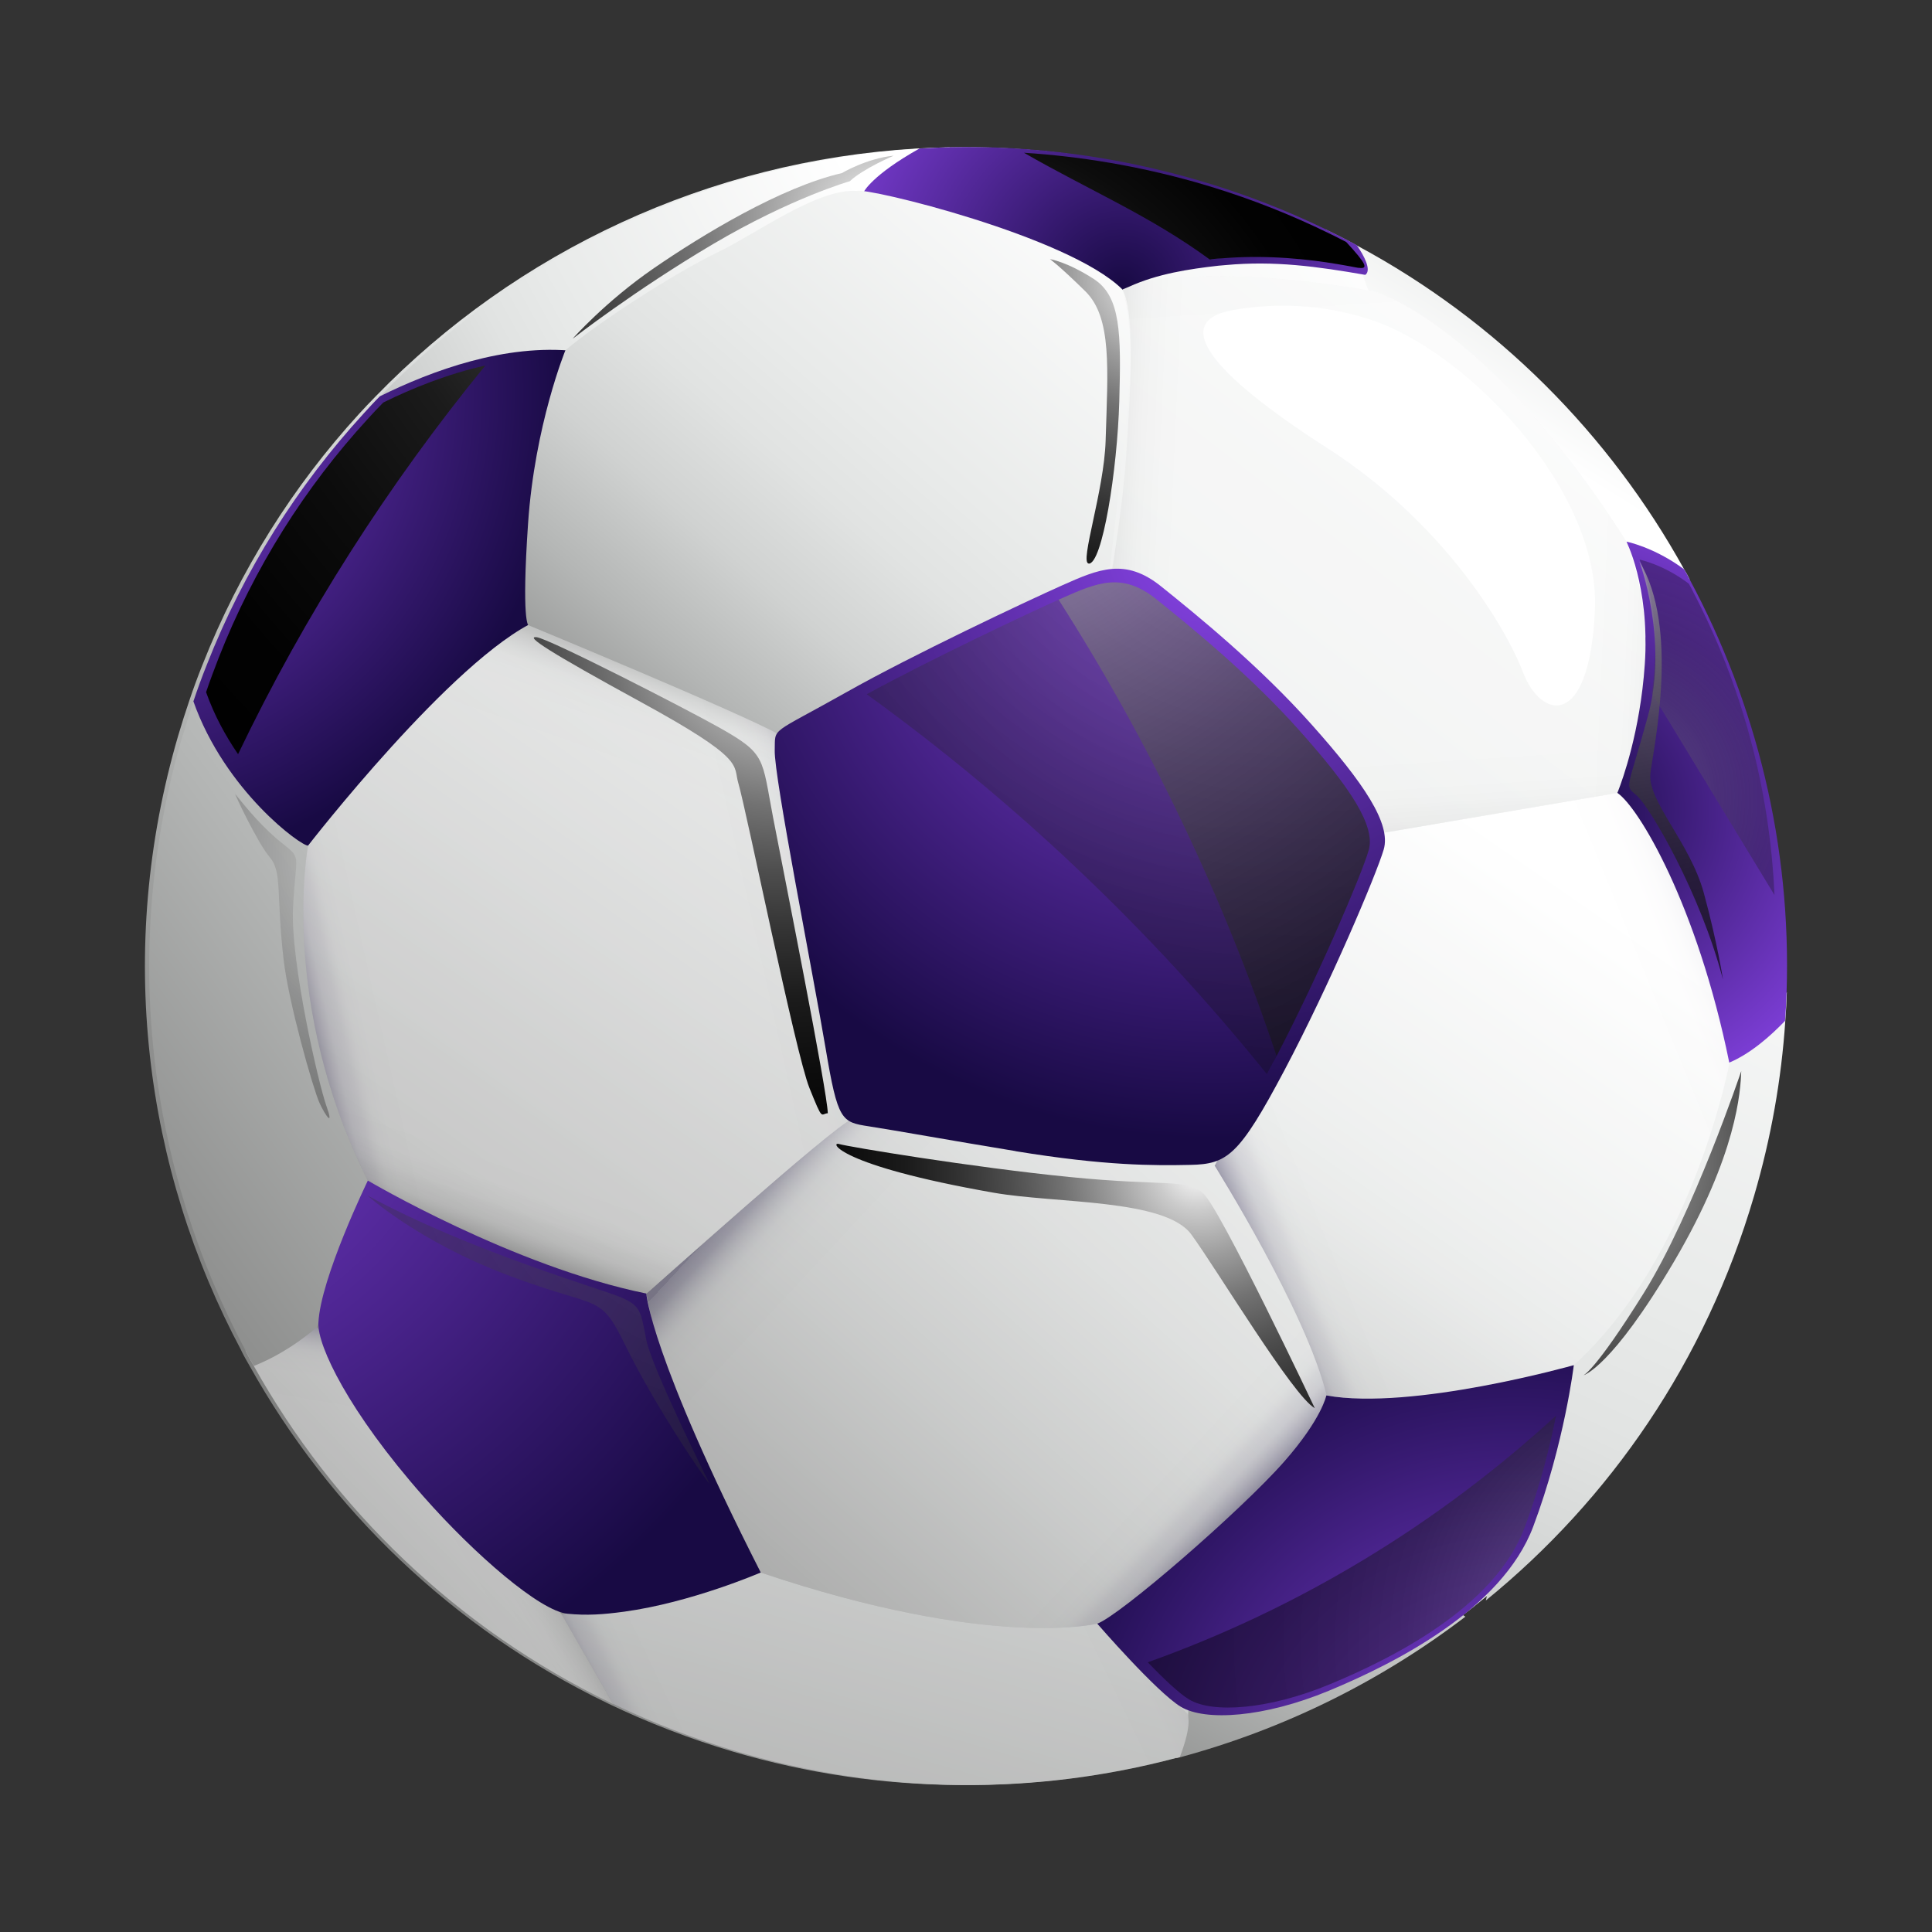 <?xml version="1.0" encoding="UTF-8"?>
<svg xmlns="http://www.w3.org/2000/svg" xmlns:xlink="http://www.w3.org/1999/xlink" version="1.1" viewBox="0 0 150 150">
  <rect x="0" y="0" width="150" height="150" fill="#333333" stroke="none"/>
  <defs>
    <style>
      .cls-1 {
        fill: url(#linear-gradient-21);
        opacity: .05;
      }

      .cls-1, .cls-2, .cls-3, .cls-4, .cls-5, .cls-6, .cls-7, .cls-8, .cls-9, .cls-10, .cls-11, .cls-12, .cls-13, .cls-14, .cls-15, .cls-16, .cls-17, .cls-18, .cls-19, .cls-20, .cls-21, .cls-22, .cls-23, .cls-24, .cls-25, .cls-26, .cls-27, .cls-28, .cls-29, .cls-30, .cls-31, .cls-32, .cls-33, .cls-34, .cls-35, .cls-36, .cls-37, .cls-38, .cls-39, .cls-40, .cls-41, .cls-42, .cls-43 {
        stroke-width: 0px;
      }

      .cls-1, .cls-2, .cls-5, .cls-8, .cls-9, .cls-10, .cls-11, .cls-23, .cls-24, .cls-37 {
        mix-blend-mode: multiply;
      }

      .cls-2 {
        fill: url(#linear-gradient-20);
        opacity: .1;
      }

      .cls-3 {
        fill: url(#radial-gradient-2);
      }

      .cls-3, .cls-4, .cls-13, .cls-14, .cls-22, .cls-29, .cls-30, .cls-31, .cls-32, .cls-33, .cls-34, .cls-35, .cls-36, .cls-43 {
        mix-blend-mode: screen;
      }

      .cls-4 {
        fill: url(#radial-gradient-9);
      }

      .cls-5 {
        fill: url(#linear-gradient-6);
        opacity: .2;
      }

      .cls-6 {
        fill: url(#linear-gradient);
      }

      .cls-7 {
        fill: url(#radial-gradient);
      }

      .cls-8 {
        fill: url(#linear-gradient-13);
      }

      .cls-8, .cls-9, .cls-10, .cls-11, .cls-13, .cls-23, .cls-24, .cls-30, .cls-37 {
        opacity: .3;
      }

      .cls-9 {
        fill: url(#linear-gradient-15);
      }

      .cls-10 {
        fill: url(#linear-gradient-18);
      }

      .cls-11 {
        fill: url(#linear-gradient-17);
      }

      .cls-12 {
        fill: url(#radial-gradient-10);
      }

      .cls-13 {
        fill: url(#radial-gradient-7);
      }

      .cls-14 {
        fill: url(#radial-gradient-19);
        opacity: .7;
      }

      .cls-15 {
        fill: url(#linear-gradient-11);
      }

      .cls-16 {
        fill: url(#linear-gradient-12);
      }

      .cls-17 {
        fill: url(#linear-gradient-10);
      }

      .cls-18 {
        fill: url(#linear-gradient-16);
      }

      .cls-19 {
        fill: url(#linear-gradient-19);
      }

      .cls-20 {
        fill: url(#linear-gradient-14);
      }

      .cls-21 {
        fill: url(#linear-gradient-22);
      }

      .cls-22 {
        fill: url(#radial-gradient-5);
        opacity: .4;
      }

      .cls-23 {
        fill: url(#linear-gradient-4);
      }

      .cls-24 {
        fill: url(#linear-gradient-7);
      }

      .cls-25 {
        fill: url(#radial-gradient-3);
      }

      .cls-26 {
        fill: url(#radial-gradient-4);
      }

      .cls-27 {
        fill: url(#radial-gradient-6);
      }

      .cls-28 {
        fill: url(#radial-gradient-8);
      }

      .cls-29 {
        fill: url(#radial-gradient-12);
        opacity: .6;
      }

      .cls-30 {
        fill: url(#radial-gradient-11);
      }

      .cls-31 {
        fill: #fff;
      }

      .cls-32 {
        fill: url(#radial-gradient-17);
      }

      .cls-33 {
        fill: url(#radial-gradient-14);
      }

      .cls-34 {
        fill: url(#radial-gradient-13);
      }

      .cls-35 {
        fill: url(#radial-gradient-15);
      }

      .cls-36 {
        fill: url(#radial-gradient-16);
      }

      .cls-37 {
        fill: url(#radial-gradient-18);
      }

      .cls-38 {
        fill: url(#linear-gradient-2);
      }

      .cls-39 {
        fill: url(#linear-gradient-3);
      }

      .cls-40 {
        fill: url(#linear-gradient-8);
      }

      .cls-41 {
        fill: url(#linear-gradient-9);
      }

      .cls-42 {
        fill: url(#linear-gradient-5);
      }

      .cls-43 {
        fill: url(#radial-gradient-20);
        opacity: .5;
      }

      .cls-44 {
        isolation: isolate;
      }
    </style>
    <linearGradient id="linear-gradient" x1="475.01" y1="222" x2="383.24" y2="139.34" gradientTransform="translate(519.32 -62.17) rotate(-174.34) scale(1 -1)" gradientUnits="userSpaceOnUse">
      <stop offset="0" stop-color="#7f807f"/>
      <stop offset=".06" stop-color="#8e8f8e"/>
      <stop offset=".22" stop-color="#b4b6b5"/>
      <stop offset=".36" stop-color="#d0d2d1"/>
      <stop offset=".49" stop-color="#e1e3e2"/>
      <stop offset=".59" stop-color="#e8eae9"/>
      <stop offset="1" stop-color="#fff"/>
    </linearGradient>
    <linearGradient id="linear-gradient-2" x1="404.44" y1="250.62" x2="367.66" y2="172.69" xlink:href="#linear-gradient"/>
    <linearGradient id="linear-gradient-3" x1="435.99" y1="266.21" x2="402.09" y2="86.04" xlink:href="#linear-gradient"/>
    <linearGradient id="linear-gradient-4" x1="409.43" y1="223.96" x2="448" y2="247.32" gradientTransform="translate(519.32 -62.17) rotate(-174.34) scale(1 -1)" gradientUnits="userSpaceOnUse">
      <stop offset="0" stop-color="#180a44"/>
      <stop offset="0" stop-color="#3c3061"/>
      <stop offset=".02" stop-color="#645b82"/>
      <stop offset=".03" stop-color="#8982a0"/>
      <stop offset=".04" stop-color="#a9a4b9"/>
      <stop offset=".05" stop-color="#c4c0cf"/>
      <stop offset=".06" stop-color="#d9d7e1"/>
      <stop offset=".07" stop-color="#eae9ee"/>
      <stop offset=".09" stop-color="#f6f5f7"/>
      <stop offset=".12" stop-color="#fdfcfd"/>
      <stop offset=".17" stop-color="#fff"/>
      <stop offset=".87" stop-color="#fff"/>
      <stop offset=".9" stop-color="#fcfcfd"/>
      <stop offset=".92" stop-color="#f4f4f6"/>
      <stop offset=".93" stop-color="#e7e5eb"/>
      <stop offset=".94" stop-color="#d4d1dc"/>
      <stop offset=".96" stop-color="#bbb7c8"/>
      <stop offset=".97" stop-color="#9d97af"/>
      <stop offset=".98" stop-color="#787092"/>
      <stop offset=".99" stop-color="#4e4470"/>
      <stop offset="1" stop-color="#20134b"/>
      <stop offset="1" stop-color="#180a44"/>
    </linearGradient>
    <linearGradient id="linear-gradient-5" x1="468.78" y1="231.35" x2="410.36" y2="162.75" xlink:href="#linear-gradient"/>
    <linearGradient id="linear-gradient-6" x1="460.34" y1="223.99" x2="494.55" y2="248.11" gradientTransform="translate(519.32 -62.17) rotate(-174.34) scale(1 -1)" gradientUnits="userSpaceOnUse">
      <stop offset="0" stop-color="#000"/>
      <stop offset="0" stop-color="#303030"/>
      <stop offset=".02" stop-color="#5b5b5b"/>
      <stop offset=".03" stop-color="#828282"/>
      <stop offset=".04" stop-color="#a4a4a4"/>
      <stop offset=".05" stop-color="silver"/>
      <stop offset=".06" stop-color="#d7d7d7"/>
      <stop offset=".07" stop-color="#e9e9e9"/>
      <stop offset=".09" stop-color="#f5f5f5"/>
      <stop offset=".12" stop-color="#fcfcfc"/>
      <stop offset=".17" stop-color="#fff"/>
      <stop offset=".87" stop-color="#fff"/>
      <stop offset=".9" stop-color="#fcfcfc"/>
      <stop offset=".91" stop-color="#f4f4f4"/>
      <stop offset=".93" stop-color="#e5e5e5"/>
      <stop offset=".94" stop-color="#d1d1d1"/>
      <stop offset=".96" stop-color="#b7b7b7"/>
      <stop offset=".97" stop-color="#979797"/>
      <stop offset=".98" stop-color="#707070"/>
      <stop offset=".99" stop-color="#444"/>
      <stop offset="1" stop-color="#131313"/>
      <stop offset="1" stop-color="#000"/>
    </linearGradient>
    <linearGradient id="linear-gradient-7" x1="464.78" y1="213.3" x2="467.34" y2="250.21" xlink:href="#linear-gradient-4"/>
    <linearGradient id="linear-gradient-8" x1="502.47" y1="205.74" x2="390.63" y2="105.54" xlink:href="#linear-gradient"/>
    <linearGradient id="linear-gradient-9" x1="492.83" y1="151.76" x2="444.5" y2="118.61" xlink:href="#linear-gradient"/>
    <linearGradient id="linear-gradient-10" x1="394.78" y1="261.94" x2="358.6" y2="158.95" xlink:href="#linear-gradient"/>
    <linearGradient id="linear-gradient-11" x1="379.7" y1="109.82" x2="391.85" y2="134.36" xlink:href="#linear-gradient"/>
    <linearGradient id="linear-gradient-12" x1="407.99" y1="223.43" x2="379.14" y2="171.56" xlink:href="#linear-gradient"/>
    <linearGradient id="linear-gradient-13" x1="367.57" y1="175.91" x2="406.35" y2="196.4" xlink:href="#linear-gradient-4"/>
    <linearGradient id="linear-gradient-14" x1="440.73" y1="233.33" x2="376.81" y2="145.26" xlink:href="#linear-gradient"/>
    <linearGradient id="linear-gradient-15" x1="442.05" y1="197.5" x2="406.73" y2="224.38" xlink:href="#linear-gradient-4"/>
    <linearGradient id="linear-gradient-16" x1="470.94" y1="206.81" x2="404.33" y2="88.92" xlink:href="#linear-gradient"/>
    <linearGradient id="linear-gradient-17" x1="452.39" y1="159.81" x2="463.36" y2="205.53" xlink:href="#linear-gradient-6"/>
    <linearGradient id="linear-gradient-18" x1="438.6" y1="176.1" x2="479.21" y2="189.52" xlink:href="#linear-gradient-4"/>
    <linearGradient id="linear-gradient-19" x1="480.62" y1="272.16" x2="383.6" y2="116.73" xlink:href="#linear-gradient"/>
    <linearGradient id="linear-gradient-20" x1="404.76" y1="117.6" x2="396.38" y2="168.11" xlink:href="#linear-gradient-6"/>
    <linearGradient id="linear-gradient-21" x1="377.47" y1="144.43" x2="420.23" y2="146.74" xlink:href="#linear-gradient-6"/>
    <radialGradient id="radial-gradient" cx="6.63" cy="30.54" fx="6.63" fy="30.54" r="37.46" gradientUnits="userSpaceOnUse">
      <stop offset="0" stop-color="#8b45eb"/>
      <stop offset="1" stop-color="#180a44"/>
    </radialGradient>
    <radialGradient id="radial-gradient-2" cx="435.79" cy="107.71" fx="435.79" fy="107.71" r="89.81" gradientTransform="translate(519.32 -62.17) rotate(-174.34) scale(1 -1)" gradientUnits="userSpaceOnUse">
      <stop offset="0" stop-color="#fff"/>
      <stop offset=".08" stop-color="#cbcbcb"/>
      <stop offset=".17" stop-color="#9c9c9c"/>
      <stop offset=".26" stop-color="#727272"/>
      <stop offset=".36" stop-color="#4e4e4e"/>
      <stop offset=".46" stop-color="#323232"/>
      <stop offset=".56" stop-color="#1b1b1b"/>
      <stop offset=".68" stop-color="#0c0c0c"/>
      <stop offset=".81" stop-color="#020202"/>
      <stop offset="1" stop-color="#000"/>
    </radialGradient>
    <radialGradient id="radial-gradient-3" cx="6.44" cy="75.56" fx="6.44" fy="75.56" r="62.01" xlink:href="#radial-gradient"/>
    <radialGradient id="radial-gradient-4" cx="117.67" cy="140.37" fx="117.67" fy="140.37" r="39.58" xlink:href="#radial-gradient"/>
    <radialGradient id="radial-gradient-5" cx="366.77" cy="226.91" fx="366.77" fy="226.91" r="41.03" xlink:href="#radial-gradient-2"/>
    <radialGradient id="radial-gradient-6" cx="383.09" cy="163.65" fx="383.09" fy="163.65" r="27.09" gradientTransform="translate(519.32 -62.17) rotate(-174.34) scale(1 -1)" gradientUnits="userSpaceOnUse">
      <stop offset="0" stop-color="#180a44"/>
      <stop offset="1" stop-color="#8b45eb"/>
    </radialGradient>
    <radialGradient id="radial-gradient-7" cx="407.95" cy="162.19" fx="407.95" fy="162.19" r="23.68" gradientTransform="translate(534.84 -60.55) rotate(-174.34) scale(.97 -1)" xlink:href="#radial-gradient-2"/>
    <radialGradient id="radial-gradient-8" cx="87.08" cy="22.26" fx="87.08" fy="22.26" r="27.85" gradientTransform="matrix(1,0,0,1,0,0)" xlink:href="#radial-gradient-6"/>
    <radialGradient id="radial-gradient-9" cx="437.44" cy="201.64" fx="437.44" fy="201.64" r="42.44" gradientTransform="translate(523.87 -112.79) rotate(-174.34) scale(1 -.96)" xlink:href="#radial-gradient-2"/>
    <linearGradient id="linear-gradient-22" x1="462.01" y1="169.79" x2="425.29" y2="117.92" xlink:href="#linear-gradient"/>
    <radialGradient id="radial-gradient-10" cx="412.91" cy="145.25" fx="412.91" fy="145.25" r="46.76" gradientTransform="translate(519.32 -62.17) rotate(-174.34) scale(1 -1)" xlink:href="#radial-gradient"/>
    <radialGradient id="radial-gradient-11" cx="406.45" cy="127.59" fx="406.45" fy="127.59" r="86.55" xlink:href="#radial-gradient-2"/>
    <radialGradient id="radial-gradient-12" cx="74.06" cy="28.09" fx="74.06" fy="28.09" r="98.41" gradientTransform="matrix(1,0,0,1,0,0)" xlink:href="#radial-gradient-2"/>
    <radialGradient id="radial-gradient-13" cx="409.17" cy="194.22" fx="409.17" fy="194.22" r="40.3" xlink:href="#radial-gradient-2"/>
    <radialGradient id="radial-gradient-14" cx="445.53" cy="156.48" fx="445.53" fy="156.48" r="49.96" xlink:href="#radial-gradient-2"/>
    <radialGradient id="radial-gradient-15" cx="440.79" cy="123.5" fx="440.79" fy="123.5" r="56.8" xlink:href="#radial-gradient-2"/>
    <radialGradient id="radial-gradient-16" cx="419.18" cy="125.55" fx="419.18" fy="125.55" r="40.09" xlink:href="#radial-gradient-2"/>
    <radialGradient id="radial-gradient-17" cx="382.26" cy="190.55" fx="382.26" fy="190.55" r="44.42" xlink:href="#radial-gradient-2"/>
    <radialGradient id="radial-gradient-18" cx="443.21" cy="190.89" fx="443.21" fy="190.89" r="54.89" gradientTransform="translate(519.32 -62.17) rotate(-174.34) scale(1 -1)" gradientUnits="userSpaceOnUse">
      <stop offset="0" stop-color="#787878"/>
      <stop offset="1" stop-color="#000"/>
    </radialGradient>
    <radialGradient id="radial-gradient-19" cx="384.12" cy="137.49" fx="384.12" fy="137.49" r="56.65" xlink:href="#radial-gradient-2"/>
    <radialGradient id="radial-gradient-20" cx="472.34" cy="176.04" fx="472.34" fy="176.04" r="54.32" xlink:href="#radial-gradient-2"/>
  </defs>
  <g class="cls-44">
    <g id="Layer_1" data-name="Layer 1">
      <g>
        <path class="cls-6" d="M18.73,104.85c.19.4.41.79.64,1.18,6.21,11.13,15.76,20.39,27.74,26.18.05.03.1.05.14.07,3.08,1.48,6.32,2.73,9.71,3.73,11.51,3.37,23.2,3.34,34,.49.1-.02.19-.04.29-.07,8.04-2.16,15.59-5.88,22.18-10.92.54-.4,1.07-.82,1.59-1.25,9.63-7.83,17.06-18.56,20.82-31.38,1.32-4.53,2.12-9.09,2.42-13.61.06-.74.11-1.49.12-2.23.38-11.33-2.33-22.37-7.52-32.05-.14-.28-.28-.53-.43-.78-5.79-10.46-14.5-19.3-25.42-25.15-.8-.45-1.62-.85-2.44-1.26-3.13-1.51-6.43-2.78-9.87-3.8-6.43-1.88-12.92-2.71-19.28-2.56-.78.02-1.57.06-2.36.1-15.94.95-30.92,7.92-41.91,19.25-.43.44-.85.88-1.27,1.34-5.1,5.58-9.27,12.15-12.17,19.51-.37.93-.71,1.85-1.03,2.81h0c-.3.88-.58,1.77-.85,2.68-4.86,16.59-2.64,33.6,4.91,47.73Z"/>
        <path class="cls-38" d="M92.26,132.78s.01.14-.02.46h0c-.07.56-.28,1.6-.93,3.27.1-.02.2-.05.29-.07,8.05-2.17,15.58-5.89,22.17-10.92-.05-.04-.1-.07-.16-.11h0c-1.22-.8-3.51-.94-4.93-.3-2.9,1.33-16.42,7.68-16.42,7.68Z"/>
        <path class="cls-39" d="M43.61,125.34v.02c.07.23.88,3.55,3.84,6.86.05.03.09.05.15.06,3.08,1.49,6.32,2.73,9.71,3.73,11.51,3.37,23.21,3.34,34,.48.1-.02.19-.04.29-.07.37-.97.82-2.38.64-3.18h0c-.02-.08-.04-.14-.06-.2,0,0-.26-.25-.69-.66t-.02-.01c-1.2-1.12-3.62-3.42-5.15-5.05-.06-.07-.13-.13-.19-.21-.07-.07-.13-.13-.18-.2-.26-.27-.47-.51-.62-.72-.03-.01-.05-.05-.06-.07-.02-.01-.04-.03-.05-.04-.01,0,0-.01,0-.01l-26.13-3.97h-.02l-15.26,3.21h-.01s-.17.03-.17.03Z"/>
        <path class="cls-23" d="M43.61,125.34v.02c.07.23.88,3.55,3.84,6.86.05.03.09.05.15.06,3.08,1.49,6.32,2.73,9.71,3.73,11.51,3.37,23.21,3.34,34,.48.1-.02.19-.04.29-.07.37-.97.82-2.38.64-3.18h0c-.02-.08-.04-.14-.06-.2,0,0-.26-.25-.69-.66t-.02-.01c-1.2-1.12-3.62-3.42-5.15-5.05-.06-.07-.13-.13-.19-.21-.07-.07-.13-.13-.18-.2-.26-.27-.47-.51-.62-.72-.03-.01-.05-.05-.06-.07-.02-.01-.04-.03-.05-.04-.01,0,0-.01,0-.01l-26.13-3.97h-.02l-15.26,3.21h-.01s-.17.03-.17.03Z"/>
        <path class="cls-42" d="M19.06,104.86c.2.4.41.79.64,1.18,6.21,11.12,15.76,20.39,27.74,26.18.05.03.09.05.15.06l-3.97-6.92v-.02s-.08-.08-.08-.08h0s-18.94-22.22-18.94-22.22c-3.26-.47-4.58,2.26-5.53,1.82Z"/>
        <path class="cls-5" d="M19.06,104.86c.2.4.41.79.64,1.18,6.21,11.12,15.76,20.39,27.74,26.18.05.03.09.05.15.06l-3.97-6.92v-.02s-.08-.08-.08-.08h0s-18.94-22.22-18.94-22.22c-3.26-.47-4.58,2.26-5.53,1.82Z"/>
        <path class="cls-24" d="M19.06,104.86c.2.4.41.79.64,1.18,6.21,11.12,15.76,20.39,27.74,26.18.05.03.09.05.15.06l-3.97-6.92v-.02s-.08-.08-.08-.08h0s-18.94-22.22-18.94-22.22c-3.26-.47-4.58,2.26-5.53,1.82Z"/>
        <path class="cls-40" d="M14.17,57.13c-4.87,16.6-2.65,33.6,4.9,47.74.19.39.41.8.64,1.18,2.76-1.08,4.89-3.01,4.89-3.01l3.96-11.37-4.63-26.02-7.87-14.02c-.37.92-.71,1.85-1.03,2.81h0c-.3.89-.58,1.78-.84,2.68Z"/>
        <path class="cls-41" d="M28.22,32.13l16.44-4.86,22.42-12.38,6.68-3.45c-.79.02-1.58.06-2.36.1-15.94.95-30.92,7.92-41.91,19.25-.44.44-.85.89-1.27,1.35Z"/>
        <path class="cls-17" d="M118.72,109.47l-3.24,14.27-.12.52c9.63-7.83,17.06-18.56,20.82-31.39,1.33-4.53,2.13-9.09,2.43-13.61.06-.74.1-1.49.12-2.23l-4.58,4.54h0s-2.23,2.22-2.23,2.22l-11.65,22.68-.08.16-1.45,2.83Z"/>
        <path class="cls-15" d="M102.9,17.79l1.63,3.24.02.04c.39.06.78.12,1.18.18.09.02.45,1.29.54,1.3l.35.06s8.78,2.35,19.66,19.45c0,0,.02.02.03.08.01.03.02.06.04.1.08.2.21.56.35,1.03h0s.08.09.08.09l4.41,1.63c-.13-.27-.28-.53-.43-.78-5.78-10.46-14.5-19.3-25.43-25.16-.8-.45-1.62-.85-2.44-1.25Z"/>
        <path class="cls-16" d="M134.28,82.5s-2.82,15.11-12.09,23.49c0,0-9.96,3.69-19.21,2.35,0,0-5.58-12.73-8.68-17.81l13.14-25.87,18.13-3.09s6.46,4.22,8.7,20.94Z"/>
        <path class="cls-8" d="M134.28,82.5s-2.82,15.11-12.09,23.49c0,0-9.96,3.69-19.21,2.35,0,0-5.58-12.73-8.68-17.81l13.14-25.87,18.13-3.09s6.46,4.22,8.7,20.94Z"/>
        <path class="cls-20" d="M85.19,126.06s-8.25,2.06-26.13-3.97c0,0-6.41-8.73-8.88-21.65l15.46-13.63s15.7,3.84,28.67,3.71c0,0,7.14,11.37,8.68,17.81,0,0,.33,2.51-6.41,8.61-6.73,6.09-10.11,8.92-11.38,9.12Z"/>
        <path class="cls-9" d="M85.19,126.06s-8.25,2.06-26.13-3.97c0,0-6.41-8.73-8.88-21.65l15.46-13.63s15.7,3.84,28.67,3.71c0,0,7.14,11.37,8.68,17.81,0,0,.33,2.51-6.41,8.61-6.73,6.09-10.11,8.92-11.38,9.12Z"/>
        <path class="cls-18" d="M23.92,65.66s-2.32,12.11,4.64,26.01c0,0,10.94,6.76,21.62,8.77,0,0,14.73-13.19,15.93-13.52,0,0-5.04-21.75-5.43-24.56-.39-2.81-.78-5.23-.18-5.52l-18.77-8.97s-10.75,6.28-17.81,17.79Z"/>
        <path class="cls-11" d="M23.92,65.66s-2.32,12.11,4.64,26.01c0,0,10.94,6.76,21.62,8.77,0,0,14.73-13.19,15.93-13.52,0,0-5.04-21.75-5.43-24.56-.39-2.81-.78-5.23-.18-5.52l-18.77-8.97s-10.75,6.28-17.81,17.79Z"/>
        <path class="cls-10" d="M23.92,65.66s-2.32,12.11,4.64,26.01c0,0,10.94,6.76,21.62,8.77,0,0,14.73-13.19,15.93-13.52,0,0-5.04-21.75-5.43-24.56-.39-2.81-.78-5.23-.18-5.52l-18.77-8.97s-10.75,6.28-17.81,17.79Z"/>
        <path class="cls-19" d="M106.63,22.61s8.78,2.35,19.66,19.45c0,0,3.84,9.17-.71,19.5l-18.13,3.09-21.13-20.28s.9-5.34,1.12-9.02c.22-3.68.9-12.03-.55-13.17,0,0,6.34-1.88,19.4.37"/>
        <path class="cls-2" d="M106.63,22.61s8.78,2.35,19.66,19.45c0,0,3.84,9.17-.71,19.5l-18.13,3.09-21.13-20.28s.9-5.34,1.12-9.02c.22-3.68.9-12.03-.55-13.17,0,0,6.34-1.88,19.4.37"/>
        <path class="cls-1" d="M106.63,22.61s8.78,2.35,19.66,19.45c0,0,3.84,9.17-.71,19.5l-18.13,3.09-21.13-20.28s.9-5.34,1.12-9.02c.22-3.68.9-12.03-.55-13.17,0,0,6.34-1.88,19.4.37"/>
        <path class="cls-7" d="M15.01,54.44h0c2.47,7,8.44,11.3,8.91,11.21,0,0,11.27-14.54,17.76-17.46l.04-.33,2.94-20.6c-5.42-.58-11.09,1.49-15.17,3.51-.44.44-.85.89-1.27,1.35-5.1,5.57-9.28,12.14-12.17,19.51-.37.92-.71,1.85-1.03,2.81Z"/>
        <path class="cls-3" d="M18.48,58.55c-.96-1.4-1.84-3-2.48-4.81h0c.31-.92.64-1.79.98-2.67,2.75-7,6.72-13.25,11.57-18.54.4-.44.79-.86,1.21-1.28,2.25-1.11,5-2.22,7.92-2.87-7.53,9.22-14,19.33-19.2,30.18Z"/>
        <path class="cls-25" d="M59.06,122.09s-5.38,2.33-10.6,3.04c-1.63.22-2.88.31-4.4.16-2.12-.21-7.16-4.54-11.18-9.1-5.84-6.62-8.23-11.7-8.16-13.46.14-3.46,3.84-11.07,3.84-11.07,0,0,11.29,6.67,21.62,8.77,0,0,.31,4.79,8.88,21.65Z"/>
        <path class="cls-26" d="M102.98,108.33s-.34,1.81-3.26,5.13c-3.4,3.87-12.82,12.01-14.53,12.6,0,0,4.58,5.29,6.48,6.45,1.91,1.15,6.48.84,11.5-1.24,5.03-2.09,13.44-6.28,15.87-12.75,2.43-6.48,3.15-12.53,3.15-12.53,0,0-12.58,3.56-19.21,2.35Z"/>
        <path class="cls-22" d="M120.81,109.92c-.45,2.24-1.21,5.41-2.45,8.7-2.3,6.16-10.32,10.16-15.1,12.14-4.79,1.99-9.14,2.28-10.95,1.18-.78-.47-2.03-1.67-3.2-2.88,11.77-4.2,22.56-10.76,31.7-19.15Z"/>
        <path class="cls-27" d="M126.29,42.06s.02.02.03.08h0c.08.18.26.59.47,1.22.4,1.22.9,3.26.96,5.93,0,.08.01.17,0,.26.02.65,0,1.34-.05,2.05-.36,5.2-1.74,8.97-2.06,9.79-.02.06-.04.11-.07.17,1.64,1.09,6.19,8.66,8.69,20.94,1.63-.68,3.2-2.06,4.33-3.24.06-.74.1-1.49.12-2.23.38-11.33-2.33-22.37-7.53-32.05-.13-.27-.28-.53-.43-.78-2.31-1.72-4.48-2.15-4.48-2.15Z"/>
        <path class="cls-13" d="M128.24,53.85c.09-.66.17-1.34.22-2.07.04-.62.07-1.23.05-1.79,0-.08,0-.16,0-.23-.05-2.33-.47-4.11-.8-5.18-.18-.55-.33-.91-.39-1.06h0c-.02-.05-.02-.07-.02-.07,0,0,1.85.37,3.82,1.87.13.22.25.44.36.68,3.73,7.16,5.92,15.18,6.29,23.49-3.17-5.21-6.33-10.42-9.5-15.63Z"/>
        <path class="cls-28" d="M67.08,14.88l19.98,7.63.6-.25c2.23-1.01,4.64-1.37,6.93-1.63.18-.02.37-.03.57-.05,3.81-.35,7.09.11,10.84.76.51-.35-.1-1.51-.66-2.3-.8-.45-1.62-.85-2.44-1.25-3.12-1.51-6.42-2.79-9.86-3.79-6.43-1.88-12.93-2.71-19.29-2.57-.79.02-1.58.06-2.36.1-3.7,2.07-4.32,3.36-4.32,3.36Z"/>
        <path class="cls-4" d="M105.48,20.8l-.33-.06c-.09-.02-.17-.03-.26-.05-.29-.05-.69-.13-1.14-.2-1.96-.33-5.3-.74-8.93-.43-.19,0-.37.02-.54.04-.12,0-.24.03-.35.05-4.7-3.44-9.34-5.36-14.43-8.29,4.41.28,8.87,1.03,13.3,2.28,3.28.93,6.42,2.11,9.39,3.5.78.37,1.57.75,2.33,1.15,1.57,1.7,1.75,2.12.96,2Z"/>
        <path class="cls-21" d="M86.18,43.97s1.16-9.56,1.52-14.19c.23-2.94-.1-6.11-.59-7.34-4.2-4.12-19.79-7.9-20.58-7.62-3.11-.19-7.78,3.32-10.93,4.83-3.15,1.52-8.99,5.26-11.7,7.54,0,0-2.38,5.81-2.9,13.44-.52,7.62.02,7.91.02,7.91,0,0,16.46,6.8,19.51,8.51l25.64-13.07Z"/>
        <path class="cls-12" d="M78.84,89.37c-5.11-.84-9.23-1.59-11.37-1.92-2.14-.33-2.42-.41-3.37-6.06-.95-5.65-4.01-21.09-3.95-23.13.05-1.85-.43-1.14,5.57-4.52,5.07-2.86,13.93-7.04,16.76-8.3,2.83-1.26,4.88-2.15,7.66.08s7.66,6.2,11.7,10.74c4.05,4.54,6.18,7.7,5.59,9.7-.59,1.99-4.19,10.49-7.71,17.14-3.52,6.65-4.45,7.28-7.29,7.34-2.85.06-6.59.08-13.57-1.06Z"/>
        <path class="cls-30" d="M98.9,82.37c-.19.36-.37.69-.54,1.02-8.98-11.13-19.43-21.08-31.07-29.49,4.93-2.69,12.61-6.33,15.17-7.46,2.7-1.2,4.66-2.05,7.31.08,2.65,2.13,7.31,5.91,11.16,10.25,3.86,4.33,5.89,7.35,5.33,9.25-.56,1.9-4,10.01-7.35,16.36Z"/>
        <path class="cls-29" d="M99.11,81.98c-4.17-12.5-9.88-24.4-16.92-35.42.09-.04.19-.09.27-.12,2.7-1.2,4.66-2.05,7.31.08,2.65,2.13,7.31,5.91,11.16,10.25,3.86,4.33,5.89,7.35,5.33,9.25-.54,1.87-3.86,9.68-7.15,15.97Z"/>
        <path class="cls-34" d="M102.08,109.33s-7.36-15.56-8.68-16.7c-1.33-1.14-2.83-.5-10.38-1.25-7.55-.75-17.18-2.35-17.88-2.56-.7-.21-.23,1.63,12,3.78,4.83.85,13.34.46,15.36,3.25,2.03,2.79,7.9,12.55,9.58,13.48Z"/>
        <path class="cls-33" d="M64.27,86.43c-.03-1.64-3.36-18.37-4.25-22.97-.88-4.6-.52-4.91-4.1-6.93-2.69-1.52-13.34-6.97-14.26-7.06-.92-.09.99,1.15,8.05,5.01,8.26,4.51,7.19,4.89,7.61,6.31.62,2.06,4.44,20.98,5.52,23.67,1.08,2.69.86,2,1.44,1.97Z"/>
        <path class="cls-35" d="M69.36,12.1s-2.34.99-3.38,1.97c0,0-4.54,1.29-10.62,4.88-6.08,3.59-10.9,7.35-10.9,7.35,0,0,2.53-2.88,6.31-5.48,3.77-2.59,9.86-6.29,14.59-7.38,0,0,1.92-1.14,4-1.35Z"/>
        <path class="cls-36" d="M84.51,43.76c1.07.11,2.24-7.27,2.39-12.6.15-5.33.11-8.15-1.98-9.5-2.09-1.35-3.4-1.54-3.4-1.54,0,0,.65.44,2.74,2.49,2.09,2.05,1.75,6.04,1.58,11.62-.12,3.89-2.03,9.46-1.32,9.52Z"/>
        <path class="cls-32" d="M135.19,83.16s-3.73,11.07-7.56,17.22c-3.83,6.14-4.7,6.4-4.7,6.4,0,0,2.17-.55,7.07-8.88,4.89-8.33,5.13-13.22,5.19-14.74Z"/>
        <path class="cls-37" d="M28.52,92.81s3.91,3.57,11.02,6.24c7.11,2.68,6.99,1.26,9.05,5.48,2.06,4.21,5.65,9.65,6.51,10.69,0,0-4.51-9.03-4.93-11.23-.42-2.2-.44-2.59-1.9-3.24-1.46-.65-11.79-3.59-19.75-7.94Z"/>
        <path class="cls-31" d="M106.24,24.77c7.37,2.25,18.02,13.14,17.59,22.59-.43,9.45-4.22,8.4-5.57,4.87-1.35-3.52-6.14-11.62-15.22-17.45-9.09-5.82-12.25-9.86-7.24-10.72,5-.86,8.79.19,10.44.7Z"/>
        <path class="cls-14" d="M127.29,43.62s2.26,6.07.66,11.95c-1.6,5.88-1.87,5.34-.87,6.2,1,.86,4.94,7.56,6.69,14.28,0,0-.42-2.81-1.49-6.73-1.07-3.92-4.41-7.16-4.14-9.3.27-2.13,2.26-11.28-.85-16.42Z"/>
        <path class="cls-43" d="M18.25,61.64c.94,1.16,2.23,2.72,3.72,3.88,1.5,1.17.98.82.78,5-.2,4.17,1.99,13.67,2.59,15.34.6,1.67-.04.84-.53-.22-.49-1.07-2.4-7.76-2.79-11.13-.59-5.1-.09-6.79-1.07-7.95-.99-1.16-2.81-5.07-2.69-4.93Z"/>
      </g>
    </g>
  </g>
</svg>